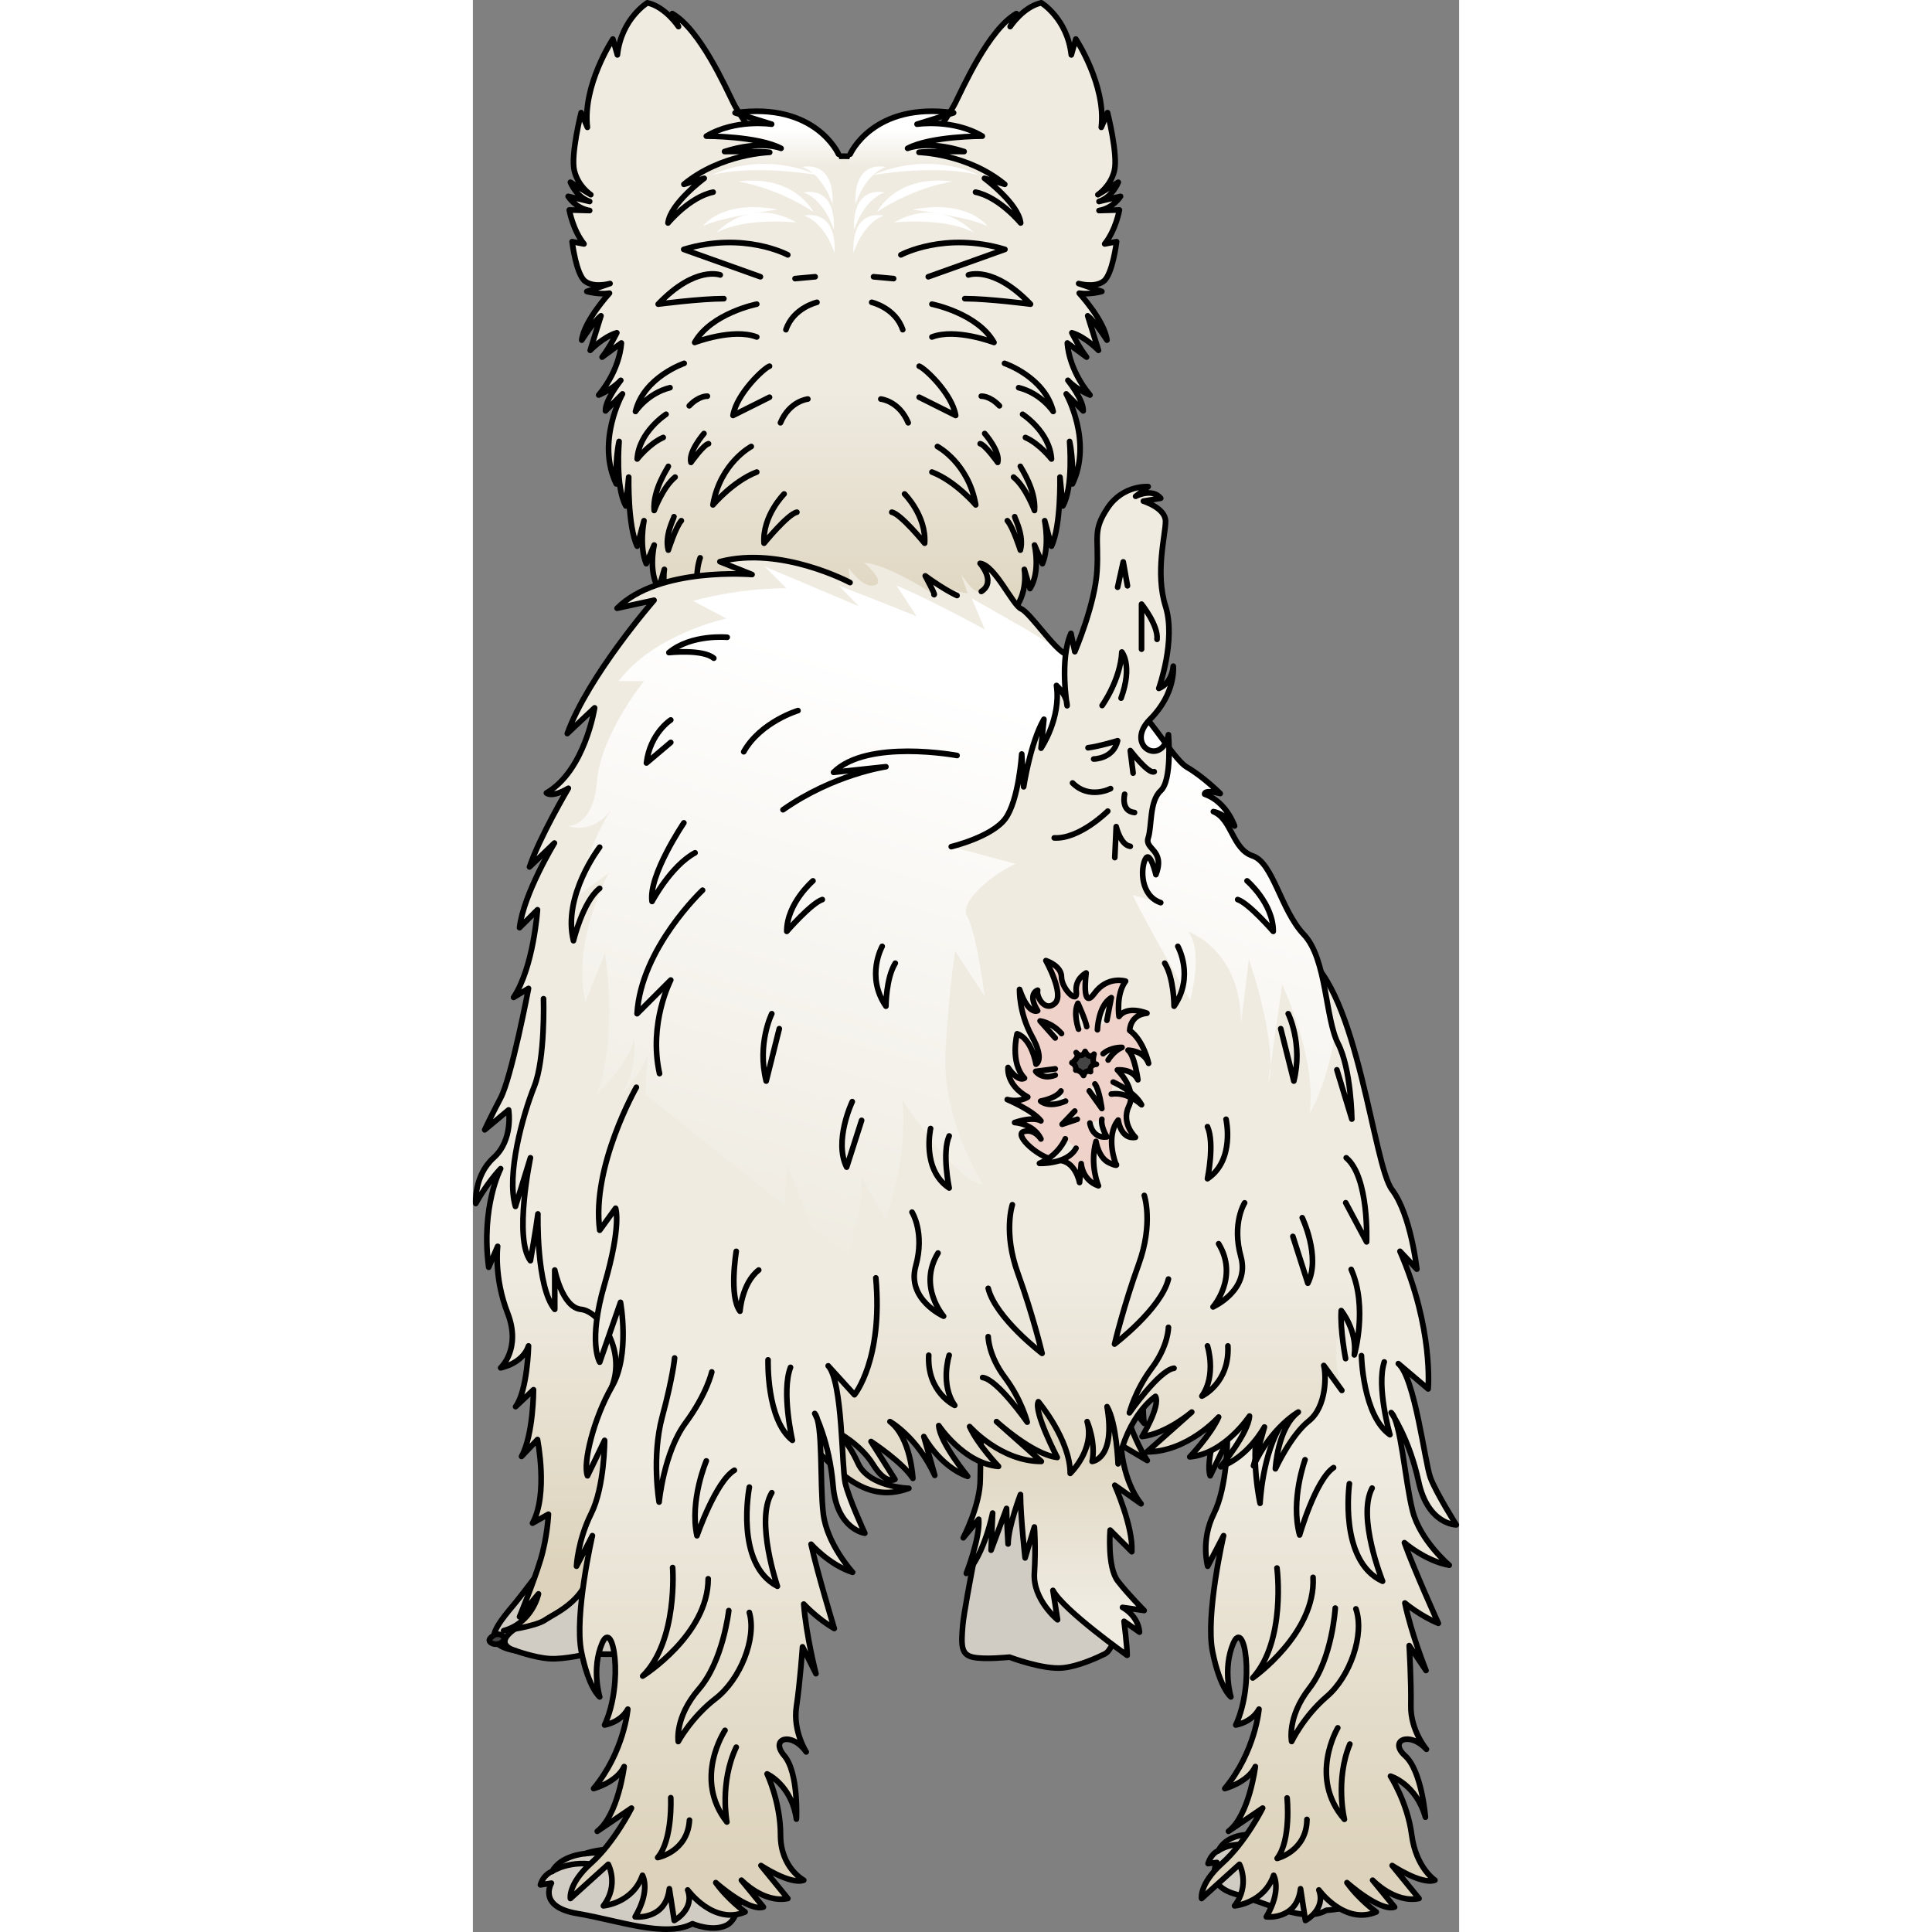 <?xml version="1.0" encoding="utf-8"?>
<!-- Created by: Science Figures, www.sciencefigures.org, Generator: Science Figures Editor -->
<svg version="1.1" id="Camada_1" xmlns="http://www.w3.org/2000/svg" xmlns:xlink="http://www.w3.org/1999/xlink" 
	 width="800px" height="800px" viewBox="0 0 174.891 342.598" enable-background="new 0 0 174.891 342.598"
	 xml:space="preserve">
<rect x="0" y="0" width="174.891" height="342.598" fill="#808080" stroke="none"/>
<g>
	<g>
		<path fill="#D1CCC3" d="M91.334,264.098c0,0-4.138,20.37-4.456,24.03c-0.318,3.66-0.318,5.252,1.751,5.729
			c2.069,0.477,6.525,0,6.525,0s5.888,2.228,9.389,1.91s7.957-2.705,7.957-2.705l1.18-1.787l-2.453-25.904L91.334,264.098z"/>
		<path fill="none" stroke="#000000" stroke-linecap="round" stroke-linejoin="round" stroke-miterlimit="10" d="M91.334,264.098
			c0,0-4.138,20.37-4.456,24.03c-0.318,3.66-0.318,5.252,1.751,5.729c2.069,0.477,6.525,0,6.525,0s5.888,2.228,9.389,1.91
			c2.808-0.255,6.231-1.842,7.475-2.46c0.314-0.156,0.579-0.393,0.772-0.686l0.889-1.347l-2.453-25.904L91.334,264.098z"/>
		<linearGradient id="SVGID_1_" gradientUnits="userSpaceOnUse" x1="104.369" y1="252.393" x2="104.369" y2="284.909">
			<stop  offset="0" style="stop-color:#DDD3BC"/>
			<stop  offset="0.994" style="stop-color:#EFEBE1"/>
		</linearGradient>
		<path fill="url(#SVGID_1_)" d="M121.782,223.614c0,0-3.839,20.292-2.742,28.792l-4.387-5.484c0,0,1.92,7.404,4.936,12.065
			l-4.662-2.742c0,0,0.274,6.307,3.565,10.42l-4.662-3.29c0,0,3.29,7.404,3.016,11.791l-3.839-3.839c0,0-0.548,6.581,1.371,9.049
			c1.92,2.468,4.662,5.21,4.662,5.21l-3.839-0.548c0,0,2.742,1.371,3.016,4.387l-2.742-1.919c0,0,0.548,4.387,0.548,6.033
			c0,0-11.243-7.952-13.162-11.517l0.823,5.21c0,0-4.387-3.565-4.113-8.226c0.274-4.662,0-8.226,0-8.226l-1.645,5.484
			c0,0-0.823-7.404-0.823-11.243c0,0-2.194,5.759-2.194,8.775c0,0-0.274-4.662-0.274-6.307l-2.742,7.404l0.274-6.581
			c0,0-1.371,7.129-4.662,10.694c0,0,2.468-6.307,2.194-9.597l-2.742,3.29c0,0,3.016-5.759,3.016-10.42s1.097-38.664,1.097-38.664
			H121.782z"/>
		<path fill="none" stroke="#000000" stroke-linecap="round" stroke-linejoin="round" stroke-miterlimit="10" d="M121.782,223.614
			c0,0-3.839,20.292-2.742,28.792l-4.387-5.484c0,0,1.92,7.404,4.936,12.065l-4.662-2.742c0,0,0.274,6.307,3.565,10.42l-4.662-3.29
			c0,0,3.29,7.404,3.016,11.791l-3.839-3.839c0,0-0.548,6.581,1.371,9.049c1.92,2.468,4.662,5.21,4.662,5.21l-3.839-0.548
			c0,0,2.742,1.371,3.016,4.387l-2.742-1.919c0,0,0.548,4.387,0.548,6.033c0,0-11.243-7.952-13.162-11.517l0.823,5.21
			c0,0-4.387-3.565-4.113-8.226c0.274-4.662,0-8.226,0-8.226l-1.645,5.484c0,0-0.823-7.404-0.823-11.243
			c0,0-2.194,5.759-2.194,8.775c0,0-0.274-4.662-0.274-6.307l-2.742,7.404l0.274-6.581c0,0-1.371,7.129-4.662,10.694
			c0,0,2.468-6.307,2.194-9.597l-2.742,3.29c0,0,3.016-5.759,3.016-10.42s1.097-38.664,1.097-38.664H121.782z"/>
	</g>
	<g>
		<path fill="#D1CCC3" d="M11.828,278.625l11.961-0.54c0,0,3.068,10.385,3.295,12.249c0.227,1.864,0.22,2.673-1.361,2.905
			c-1.58,0.232-4.978-0.035-4.978-0.035s-4.502,1.101-7.172,0.92c-2.67-0.181-6.059-1.419-6.059-1.419s-3.174-0.436-3.718-2.048
			c-0.545-1.612,2.45-4.835,3.948-6.694C9.242,282.102,11.828,278.625,11.828,278.625z"/>
		<path fill="none" stroke="#000000" stroke-linecap="round" stroke-linejoin="round" stroke-miterlimit="10" d="M11.828,278.625
			l11.961-0.54c0,0,3.068,10.385,3.295,12.249c0.227,1.864,0.22,2.673-1.361,2.905c-1.58,0.232-4.978-0.035-4.978-0.035
			s-4.502,1.101-7.172,0.92c-2.67-0.181-6.059-1.419-6.059-1.419s-3.174-0.436-3.718-2.048c-0.545-1.612,2.45-4.835,3.948-6.694
			C9.242,282.102,11.828,278.625,11.828,278.625z"/>
		<path fill="none" stroke="#000000" stroke-linecap="round" stroke-linejoin="round" stroke-miterlimit="10" d="M7.515,292.704
			c0,0-5.352-1.304,2.136-5.147"/>
		<path fill="#444444" stroke="#000000" stroke-linecap="round" stroke-linejoin="round" stroke-miterlimit="10" d="M5.68,290.449
			c0,0-1.195-1.539-2.63,0.088C2.293,291.394,4.979,292.378,5.68,290.449z"/>
	</g>
	<g>
		<g>
			<path fill="#D1CCC3" d="M144.001,324.766c0,0-4.636-0.306-6.964,0.591c0,0-3.467,0.071-4.843,2.832c0,0-1.218,0.37-1.822,2.281
				l1.565-0.197c0,0-2.297,4.051,3.33,5.623c5.627,1.572,12.076,5.15,16.048,2.86c0,0,4.036-0.264,6.135-1.327
				s1.431-4.778,0.984-7.059C157.989,328.09,144.001,324.766,144.001,324.766z"/>
			<path fill="none" stroke="#000000" stroke-linecap="round" stroke-linejoin="round" stroke-miterlimit="10" d="M144.001,324.766
				c0,0-4.636-0.306-6.964,0.591c0,0-3.467,0.071-4.843,2.832c0,0-1.218,0.37-1.822,2.281l1.565-0.197c0,0-2.297,4.051,3.33,5.623
				c5.627,1.572,12.076,5.15,16.048,2.86c0,0,4.036-0.264,6.135-1.327s1.431-4.778,0.984-7.059
				C157.989,328.09,144.001,324.766,144.001,324.766z"/>
			<path fill="none" stroke="#000000" stroke-linecap="round" stroke-linejoin="round" stroke-miterlimit="10" d="M137.037,325.357
				c0,0,5.553-0.479,8.014,1.025"/>
			<path fill="none" stroke="#000000" stroke-linecap="round" stroke-linejoin="round" stroke-miterlimit="10" d="M132.194,328.189
				c0,0,2.773-2.026,6.662-0.607"/>
		</g>
		<g>
			
				<linearGradient id="SVGID_00000077300010407917655220000001248813032854530731_" gradientUnits="userSpaceOnUse" x1="151.799" y1="331.361" x2="151.799" y2="258.726">
				<stop  offset="0" style="stop-color:#DDD3BC"/>
				<stop  offset="0.994" style="stop-color:#EFEBE1"/>
			</linearGradient>
			<path fill="url(#SVGID_00000077300010407917655220000001248813032854530731_)" d="M140.92,192.807c0,0-8.016,14.082-6.499,25.348
				l2.816-3.9c0,0,1.083,3.033-1.95,13.432c-3.033,10.399-0.867,13.865-0.867,13.865l3.683-10.616c0,0,0.229,9.316-3.021,14.949
				c-3.25,5.633-5.199,13.649-4.333,15.815l3.033-6.283c0,0,0,8.233-2.383,12.999c-2.383,4.766-1.095,9.316-1.095,9.316l2.816-5.416
				c0,0-3.25,14.082-1.95,20.581c1.3,6.499,3.25,8.016,3.25,8.016s-1.517-4.983,0.433-9.532c1.95-4.549,3.9,6.933,0.433,14.515
				c0,0,2.816-0.433,4.116-2.816c0,0-0.65,7.583-6.066,14.082c0,0,4.116-1.083,5.416-3.9c0,0-1.083,8.666-4.766,11.482l6.066-4.116
				c0,0-3.033,6.066-7.149,9.749c-4.116,3.683-3.683,6.283-3.683,6.283l6.716-6.066c0,0,1.95,3.683-0.867,7.366
				c0,0,5.2-0.433,6.933-5.416c0,0,1.516,2.6-1.3,7.366c0,0,5.416,0.65,6.066-4.983l0.867,5.633c0,0,3.683-1.95,2.383-5.416
				c0,0,4.55,6.283,10.182,3.9c0,0-3.033-2.166-5.2-5.199c0,0,5.849,5.199,8.449,4.333l-3.9-4.766c0,0,3.9,4.116,8.233,3.25
				l-4.766-5.849c0,0,5.2,3.466,7.583,2.6c0,0-3.36-2.216-4.116-8.016c-0.756-5.8-3.763-10.433-3.763-10.433
				s4.549,1.373,6.192,7.277c0,0-0.634-8.219-3.604-10.891c-2.97-2.672,0.729-4.465,3.783-1.148c0,0-2.839-3.344-2.755-7.725
				c0.084-4.381-0.298-10.667-0.298-10.667l2.979,4.418c0,0-2.587-6.436-3.744-11.965c0,0,2.699,2.27,5.931,3.596
				c0,0-4.296-9.49-6.014-14.291c0,0,3.699,3.232,7.948,3.989c0,0-5.155-4.353-6.5-9.64c-1.344-5.287-2.072-15.897-3.8-17.42
				c0,0,3.222,4.605,4.875,12.255c1.653,7.65,6.678,7.65,6.678,7.65s-3.577-5.651-4.585-8.36
				c-1.008-2.709-2.754-17.775-5.696-20.231l5.285,4.485c0,0,0.99-10.678-4.993-24.404l2.992,3.167c0,0-1.056-9.678-4.399-14.078
				c-3.343-4.399-5.983-35.194-15.485-41.529L140.92,192.807z"/>
			<path fill="none" stroke="#000000" stroke-linecap="round" stroke-linejoin="round" stroke-miterlimit="10" d="M140.92,192.807
				c0,0-8.016,14.082-6.499,25.348l2.816-3.9c0,0,1.083,3.033-1.95,13.432c-3.033,10.399-0.867,13.865-0.867,13.865l3.683-10.616
				c0,0,0.229,9.316-3.021,14.949c-3.25,5.633-5.199,13.649-4.333,15.815l3.033-6.283c0,0,0,8.233-2.383,12.999
				c-2.383,4.766-1.095,9.316-1.095,9.316l2.816-5.416c0,0-3.25,14.082-1.95,20.581c1.3,6.499,3.25,8.016,3.25,8.016
				s-1.517-4.983,0.433-9.532c1.95-4.549,3.9,6.933,0.433,14.515c0,0,2.816-0.433,4.116-2.816c0,0-0.65,7.583-6.066,14.082
				c0,0,4.116-1.083,5.416-3.9c0,0-1.083,8.666-4.766,11.482l6.066-4.116c0,0-3.033,6.066-7.149,9.749
				c-4.116,3.683-3.683,6.283-3.683,6.283l6.716-6.066c0,0,1.95,3.683-0.867,7.366c0,0,5.2-0.433,6.933-5.416
				c0,0,1.516,2.6-1.3,7.366c0,0,5.416,0.65,6.066-4.983l0.867,5.633c0,0,3.683-1.95,2.383-5.416c0,0,4.55,6.283,10.182,3.9
				c0,0-3.033-2.166-5.2-5.199c0,0,5.849,5.199,8.449,4.333l-3.9-4.766c0,0,3.9,4.116,8.233,3.25l-4.766-5.849
				c0,0,5.2,3.466,7.583,2.6c0,0-3.36-2.216-4.116-8.016c-0.756-5.8-3.763-10.433-3.763-10.433s4.549,1.373,6.192,7.277
				c0,0-0.634-8.219-3.604-10.891c-2.97-2.672,0.729-4.465,3.783-1.148c0,0-2.839-3.344-2.755-7.725
				c0.084-4.381-0.298-10.667-0.298-10.667l2.979,4.418c0,0-2.587-6.436-3.744-11.965c0,0,2.699,2.27,5.931,3.596
				c0,0-4.296-9.49-6.014-14.291c0,0,3.699,3.232,7.948,3.989c0,0-5.155-4.353-6.5-9.64c-1.344-5.287-2.072-15.897-3.8-17.42
				c0,0,3.222,4.605,4.875,12.255c1.653,7.65,6.678,7.65,6.678,7.65s-3.577-5.651-4.585-8.36
				c-1.008-2.709-2.754-17.775-5.696-20.231l5.285,4.485c0,0,0.99-10.678-4.993-24.404l2.992,3.167c0,0-1.056-9.678-4.399-14.078
				c-3.343-4.399-5.983-35.194-15.485-41.529L140.92,192.807z"/>
			<g>
				<path fill="none" stroke="#000000" stroke-linecap="round" stroke-linejoin="round" stroke-miterlimit="10" d="M141.004,240.924
					c0,0-0.103,3.306-1.651,10.539c-1.548,7.233,0.238,15.117,0.238,15.117s0.365-8.822,3.934-14.235
					c3.569-5.413,4.191-9.297,4.191-9.297"/>
				<path fill="none" stroke="#000000" stroke-linecap="round" stroke-linejoin="round" stroke-miterlimit="10" d="M147.569,258.855
					c0,0-2.619,7.114-0.965,13.34c0,0,2.812-9.782,6.022-11.943"/>
				<path fill="none" stroke="#000000" stroke-linecap="round" stroke-linejoin="round" stroke-miterlimit="10" d="M142.59,278.053
					c0,0,1.668,12.871-4.299,19.495c0,0,11.217-7.895,10.698-17.835"/>
				<path fill="none" stroke="#000000" stroke-linecap="round" stroke-linejoin="round" stroke-miterlimit="10" d="M152.928,285.155
					c0,0-0.527,8.998-4.576,14.193c-4.048,5.195-3.161,9.468-3.161,9.468s2.095-4.428,6.229-7.967
					c4.135-3.538,6.737-10.983,5.169-15.553"/>
				<path fill="none" stroke="#000000" stroke-linecap="round" stroke-linejoin="round" stroke-miterlimit="10" d="M155.432,263.096
					c0,0-1.942,13.724,5.886,17.302c0,0-4.581-11.39-1.858-16.516"/>
				<path fill="none" stroke="#000000" stroke-linecap="round" stroke-linejoin="round" stroke-miterlimit="10" d="M157.57,240.392
					c0,0,0.222,10.62,5.051,14.023c0,0-2.438-8.511-1.005-12.905"/>
				<path fill="none" stroke="#000000" stroke-linecap="round" stroke-linejoin="round" stroke-miterlimit="10" d="M150.935,221.467
					c0,0-0.911,8.021,1.216,10.568c0,0,0.072-4.988,2.933-7.462"/>
				<path fill="none" stroke="#000000" stroke-linecap="round" stroke-linejoin="round" stroke-miterlimit="10" d="M153.372,306.396
					c0,0-5.262,8.829,1.178,16.219c0,0-1.688-6.889,0.965-13.34"/>
				<path fill="none" stroke="#000000" stroke-linecap="round" stroke-linejoin="round" stroke-miterlimit="10" d="M144.385,318.826
					c0,0,0.758,7.444-1.766,10.724c0,0,5.25-1.271,5.287-6.921"/>
			</g>
		</g>
	</g>
	<g>
		<g>
			
				<linearGradient id="SVGID_00000133531285085767095400000016332201906766760124_" gradientUnits="userSpaceOnUse" x1="65.872" y1="113.406" x2="65.872" y2="68.887">
				<stop  offset="0" style="stop-color:#DDD3BC"/>
				<stop  offset="0.994" style="stop-color:#EFEBE1"/>
			</linearGradient>
			<path fill="url(#SVGID_00000133531285085767095400000016332201906766760124_)" d="M65.771,123.044
				c2.81-1.907,4.115-5.018,4.115-5.018l-0.301,4.115c3.713-1.104,4.918-4.617,4.918-4.617l-1.405,3.914
				c5.922-2.007,8.33-5.319,8.33-5.319l-0.903,3.011c4.817-2.509,6.122-6.122,6.122-6.122l-1.204,4.115
				c4.416-2.81,7.026-7.929,7.026-7.929l-0.402,2.609c2.208-2.108,2.946-5.996,2.946-5.996l0.667,2.684
				c2.91-3.212,2.108-7.527,2.108-7.527l1.004,3.412c1.907-3.011,0.803-7.728,0.803-7.728l1.405,3.312
				c1.305-3.111,0.402-7.627,0.402-7.627l1.204,4.516c1.706-3.613,1.506-12.244,1.506-12.244l0.502,5.118
				c1.907-3.312,1.204-11.441,1.204-11.441c0.703,3.212,0.502,7.527,0.502,7.527c3.613-7.527-1.104-15.958-1.104-15.958l3.011,3.011
				c0.1-1.907-2.71-5.42-2.71-5.42c1.606,1.706,3.914,2.609,3.914,2.609c-3.914-4.717-4.015-9.233-4.015-9.233l3.412,2.509
				c-1.405-1.806-2.609-4.316-2.609-4.316c2.409,0.703,4.717,3.111,4.717,3.111l-1.907-6.122c1.305,1.004,3.412,4.316,3.412,4.316
				c-0.401-3.412-4.918-8.33-4.918-8.33c1.907,0.301,4.014-0.301,4.014-0.301l-4.115-1.405c0,0,2.81,0.803,4.416-0.401
				c1.606-1.204,2.308-7.025,2.308-7.025l-2.108,0.401c2.007-2.509,2.609-6.022,2.609-6.022l-3.613,0.1
				c2.509-0.401,3.814-2.509,3.814-2.509l-3.814,0.903c2.409-0.803,3.412-3.412,3.412-3.412l-3.613,2.208
				c0,0,2.208-1.405,2.911-4.215s-1.204-10.337-1.204-10.337l-1.104,2.609c0.903-7.427-4.516-15.657-4.516-15.657l-0.803,2.81
				c-0.703-6.423-5.319-9.233-5.319-9.233c-3.212,0.702-5.52,4.215-5.52,4.215l1.104-2.308c-4.918,2.81-9.535,13.248-10.839,15.858
				c-1.305,2.609-6.825,10.237-6.825,10.237s-9.252-0.803-12.965-0.803c-3.714,0-12.728,0.803-12.728,0.803
				s-5.52-7.628-6.825-10.237c-1.305-2.61-5.921-13.047-10.839-15.858l1.104,2.308c0,0-2.308-3.513-5.52-4.215
				c0,0-4.617,2.81-5.319,9.233l-0.803-2.81c0,0-5.42,8.23-4.516,15.657l-1.104-2.609c0,0-1.907,7.527-1.205,10.337
				c0.703,2.81,2.911,4.215,2.911,4.215l-3.613-2.208c0,0,1.004,2.609,3.412,3.412l-3.814-0.903c0,0,1.305,2.108,3.814,2.509
				l-3.613-0.1c0,0,0.602,3.513,2.609,6.022l-2.108-0.401c0,0,0.703,5.821,2.308,7.025c1.606,1.204,4.416,0.401,4.416,0.401
				l-4.115,1.405c0,0,2.108,0.602,4.015,0.301c0,0-4.516,4.918-4.918,8.33c0,0,2.108-3.312,3.412-4.316l-1.907,6.122
				c0,0,2.308-2.409,4.717-3.111c0,0-1.204,2.509-2.609,4.316l3.412-2.509c0,0-0.1,4.516-4.015,9.233c0,0,2.308-0.903,3.914-2.609
				c0,0-2.81,3.513-2.71,5.42l3.011-3.011c0,0-4.717,8.43-1.104,15.958c0,0-0.201-4.316,0.502-7.527c0,0-0.702,8.13,1.204,11.441
				l0.502-5.118c0,0-0.201,8.631,1.505,12.244l1.204-4.516c0,0-0.903,4.516,0.402,7.627l1.405-3.312c0,0-1.104,4.717,0.803,7.728
				l1.004-3.412c0,0-0.803,4.316,2.108,7.527l0.301-2.91c0,0,1.104,4.115,3.312,6.223l-0.402-2.609c0,0,2.61,5.118,7.026,7.929
				l-1.204-4.115c0,0,1.305,3.613,6.122,6.122l-0.903-3.011c0,0,2.409,3.312,8.33,5.319l-1.405-3.914c0,0,1.204,3.513,4.918,4.617
				l-0.301-4.115C61.857,118.026,62.961,121.137,65.771,123.044z"/>
			<g>
				<path fill="none" stroke="#000000" stroke-linecap="round" stroke-linejoin="round" stroke-miterlimit="10" d="M37.469,64.432
					c0,0-7.126,2.409-8.631,8.531c0,0,2.108-3.212,6.122-4.215"/>
				<path fill="none" stroke="#000000" stroke-linecap="round" stroke-linejoin="round" stroke-miterlimit="10" d="M34.257,73.464
					c0,0-4.817,3.111-5.118,7.929c0,0,2.108-2.71,4.617-3.814"/>
				<path fill="none" stroke="#000000" stroke-linecap="round" stroke-linejoin="round" stroke-miterlimit="10" d="M34.659,82.698
					c-0.1,0.301-2.81,4.215-2.509,7.828c0,0,1.505-4.115,3.713-5.921"/>
				<path fill="none" stroke="#000000" stroke-linecap="round" stroke-linejoin="round" stroke-miterlimit="10" d="M35.662,91.63
					c0,0.301-1.706,3.312-1.004,5.922c0,0,1.305-4.115,2.308-5.219"/>
				<path fill="none" stroke="#000000" stroke-linecap="round" stroke-linejoin="round" stroke-miterlimit="10" d="M40.981,76.877
					c0,0-2.81,3.212-2.308,5.119c0,0,2.208-3.111,3.111-3.312"/>
				<path fill="none" stroke="#000000" stroke-linecap="round" stroke-linejoin="round" stroke-miterlimit="10" d="M41.584,70.253
					c0,0-1.506-0.101-3.212,1.706"/>
				<path fill="none" stroke="#000000" stroke-linecap="round" stroke-linejoin="round" stroke-miterlimit="10" d="M54.731,111.101
					c0,0,0.201,3.212,2.71,4.817l-1.104-3.613"/>
				<path fill="none" stroke="#000000" stroke-linecap="round" stroke-linejoin="round" stroke-miterlimit="10" d="M61.054,111.402
					c0,0,0,3.212,1.004,4.316l0.201-3.713"/>
				<path fill="none" stroke="#000000" stroke-linecap="round" stroke-linejoin="round" stroke-miterlimit="10" d="M44.494,107.186
					c0,0,0.201,3.111,2.308,4.817"/>
				<path fill="none" stroke="#000000" stroke-linecap="round" stroke-linejoin="round" stroke-miterlimit="10" d="M65.771,123.044
					c2.81-1.907,4.115-5.018,4.115-5.018l-0.301,4.115c3.713-1.104,4.918-4.617,4.918-4.617l-1.405,3.914
					c5.922-2.007,8.33-5.319,8.33-5.319l-0.903,3.011c4.817-2.509,6.122-6.122,6.122-6.122l-1.204,4.115
					c4.416-2.81,7.026-7.929,7.026-7.929l-0.402,2.609c2.208-2.108,2.946-5.996,2.946-5.996l0.667,2.684
					c2.91-3.212,2.108-7.527,2.108-7.527l1.004,3.412c1.907-3.011,0.803-7.728,0.803-7.728l1.405,3.312
					c1.305-3.111,0.402-7.627,0.402-7.627l1.204,4.516c1.706-3.613,1.506-12.244,1.506-12.244l0.502,5.118
					c1.907-3.312,1.204-11.441,1.204-11.441c0.703,3.212,0.502,7.527,0.502,7.527c3.613-7.527-1.104-15.958-1.104-15.958
					l3.011,3.011c0.1-1.907-2.71-5.42-2.71-5.42c1.606,1.706,3.914,2.609,3.914,2.609c-3.914-4.717-4.015-9.233-4.015-9.233
					l3.412,2.509c-1.405-1.806-2.609-4.316-2.609-4.316c2.409,0.703,4.717,3.111,4.717,3.111l-1.907-6.122
					c1.305,1.004,3.412,4.316,3.412,4.316c-0.401-3.412-4.918-8.33-4.918-8.33c1.907,0.301,4.014-0.301,4.014-0.301l-4.115-1.405
					c0,0,2.81,0.803,4.416-0.401c1.606-1.204,2.308-7.025,2.308-7.025l-2.108,0.401c2.007-2.509,2.609-6.022,2.609-6.022l-3.613,0.1
					c2.509-0.401,3.814-2.509,3.814-2.509l-3.814,0.903c2.409-0.803,3.412-3.412,3.412-3.412l-3.613,2.208
					c0,0,2.208-1.405,2.911-4.215s-1.204-10.337-1.204-10.337l-1.104,2.609c0.903-7.427-4.516-15.657-4.516-15.657l-0.803,2.81
					c-0.703-6.423-5.319-9.233-5.319-9.233c-3.212,0.702-5.52,4.215-5.52,4.215l1.104-2.308c-4.918,2.81-9.535,13.248-10.839,15.858
					c-1.305,2.609-6.825,10.237-6.825,10.237s-9.252-0.803-12.965-0.803c-3.714,0-12.728,0.803-12.728,0.803
					s-5.52-7.628-6.825-10.237c-1.305-2.61-5.921-13.047-10.839-15.858l1.104,2.308c0,0-2.308-3.513-5.52-4.215
					c0,0-4.617,2.81-5.319,9.233l-0.803-2.81c0,0-5.42,8.23-4.516,15.657l-1.104-2.609c0,0-1.907,7.527-1.205,10.337
					c0.703,2.81,2.911,4.215,2.911,4.215l-3.613-2.208c0,0,1.004,2.609,3.412,3.412l-3.814-0.903c0,0,1.305,2.108,3.814,2.509
					l-3.613-0.1c0,0,0.602,3.513,2.609,6.022l-2.108-0.401c0,0,0.703,5.821,2.308,7.025c1.606,1.204,4.416,0.401,4.416,0.401
					l-4.115,1.405c0,0,2.108,0.602,4.015,0.301c0,0-4.516,4.918-4.918,8.33c0,0,2.108-3.312,3.412-4.316l-1.907,6.122
					c0,0,2.308-2.409,4.717-3.111c0,0-1.204,2.509-2.609,4.316l3.412-2.509c0,0-0.1,4.516-4.015,9.233c0,0,2.308-0.903,3.914-2.609
					c0,0-2.81,3.513-2.71,5.42l3.011-3.011c0,0-4.717,8.43-1.104,15.958c0,0-0.201-4.316,0.502-7.527c0,0-0.702,8.13,1.204,11.441
					l0.502-5.118c0,0-0.201,8.631,1.505,12.244l1.204-4.516c0,0-0.903,4.516,0.402,7.627l1.405-3.312c0,0-1.104,4.717,0.803,7.728
					l1.004-3.412c0,0-0.803,4.316,2.108,7.527l0.301-2.91c0,0,1.104,4.115,3.312,6.223l-0.402-2.609c0,0,2.61,5.118,7.026,7.929
					l-1.204-4.115c0,0,1.305,3.613,6.122,6.122l-0.903-3.011c0,0,2.409,3.312,8.33,5.319l-1.405-3.914c0,0,1.204,3.513,4.918,4.617
					l-0.301-4.115C61.857,118.026,62.961,121.137,65.771,123.044z"/>
				<path fill="none" stroke="#000000" stroke-linecap="round" stroke-linejoin="round" stroke-miterlimit="10" d="M94.275,64.432
					c0,0,7.126,2.409,8.631,8.531c0,0-2.108-3.212-6.122-4.215"/>
				<path fill="none" stroke="#000000" stroke-linecap="round" stroke-linejoin="round" stroke-miterlimit="10" d="M97.486,73.464
					c0,0,4.817,3.111,5.118,7.929c0,0-2.108-2.71-4.617-3.814"/>
				<path fill="none" stroke="#000000" stroke-linecap="round" stroke-linejoin="round" stroke-miterlimit="10" d="M97.085,82.698
					c0.1,0.301,2.81,4.215,2.509,7.828c0,0-1.505-4.115-3.713-5.921"/>
				<path fill="none" stroke="#000000" stroke-linecap="round" stroke-linejoin="round" stroke-miterlimit="10" d="M96.081,91.63
					c0,0.301,1.706,3.312,1.003,5.922c0,0-1.305-4.115-2.308-5.219"/>
				<path fill="none" stroke="#000000" stroke-linecap="round" stroke-linejoin="round" stroke-miterlimit="10" d="M90.762,76.877
					c0,0,2.81,3.212,2.308,5.119c0,0-2.208-3.111-3.111-3.312"/>
				<path fill="none" stroke="#000000" stroke-linecap="round" stroke-linejoin="round" stroke-miterlimit="10" d="M90.16,70.253
					c0,0,1.505-0.101,3.212,1.706"/>
				<path fill="none" stroke="#000000" stroke-linecap="round" stroke-linejoin="round" stroke-miterlimit="10" d="M77.012,111.101
					c0,0-0.201,3.212-2.71,4.817l1.104-3.613"/>
				<path fill="none" stroke="#000000" stroke-linecap="round" stroke-linejoin="round" stroke-miterlimit="10" d="M70.689,111.402
					c0,0,0,3.212-1.004,4.316l-0.201-3.713"/>
				<path fill="none" stroke="#000000" stroke-linecap="round" stroke-linejoin="round" stroke-miterlimit="10" d="M87.249,107.186
					c0,0-0.201,3.111-2.308,4.817"/>
			</g>
		</g>
		<g>
			
				<linearGradient id="SVGID_00000160159650255810154610000015788980492479137698_" gradientUnits="userSpaceOnUse" x1="65.872" y1="22.979" x2="65.872" y2="29.455">
				<stop  offset="0" style="stop-color:#FFFFFF"/>
				<stop  offset="0.994" style="stop-color:#EFEBE1"/>
			</linearGradient>
			<path fill="url(#SVGID_00000160159650255810154610000015788980492479137698_)" d="M42.604,34.071
				c-4.191,0.864-8.002,5.468-8.002,5.468c0.407-3.476,6.421-7.918,6.421-7.918l-3.601,1.062c6.578-5.445,15.208-5.669,15.208-5.669
				c-1.26-0.229-8.002-0.142-8.002-0.142c6.446-2.069,10.022-0.565,10.022-0.565c-4.121-2.186-13.249-2.167-13.249-2.167
				c5.2-3.101,11.576-2.12,11.576-2.12l-6.482-2.016c14.251-1.993,18.339,7.821,18.339,7.821c0.9,2.361,0.98,2.831,0.98,2.831
				l1.091-2.831c0,0,4.087-9.813,18.339-7.821l-6.482,2.016c0,0,6.376-0.981,11.576,2.12c0,0-9.127-0.019-13.249,2.167
				c0,0,3.577-1.504,10.022,0.565c0,0-6.743-0.087-8.002,0.142c0,0,8.631,0.224,15.208,5.669l-3.601-1.062
				c0,0,6.014,4.442,6.421,7.918c0,0-3.81-4.604-8.002-5.468"/>
			
				<linearGradient id="SVGID_00000035500419022982684110000014972937520174021767_" gradientUnits="userSpaceOnUse" x1="51.754" y1="29.382" x2="51.754" y2="30.035">
				<stop  offset="0" style="stop-color:#FFFFFF"/>
				<stop  offset="0.994" style="stop-color:#FFFFFF"/>
			</linearGradient>
			<path fill="url(#SVGID_00000035500419022982684110000014972937520174021767_)" d="M42.367,31.042c0,0,8.325-4.475,18.773,0.009
				C61.14,31.051,50.004,29.076,42.367,31.042z"/>
			
				<linearGradient id="SVGID_00000178919754114046325370000011173918685596387995_" gradientUnits="userSpaceOnUse" x1="53.691" y1="32.932" x2="53.691" y2="34.747">
				<stop  offset="0" style="stop-color:#FFFFFF"/>
				<stop  offset="0.994" style="stop-color:#FFFFFF"/>
			</linearGradient>
			<path fill="url(#SVGID_00000178919754114046325370000011173918685596387995_)" d="M60.366,37.573c0,0-3.289-6.686-13.35-5.381
				C47.016,32.192,53.594,33.089,60.366,37.573z"/>
			
				<linearGradient id="SVGID_00000016756996280092602710000010148618758738579850_" gradientUnits="userSpaceOnUse" x1="61.465" y1="39.239" x2="61.465" y2="41.441">
				<stop  offset="0" style="stop-color:#FFFFFF"/>
				<stop  offset="0.994" style="stop-color:#FFFFFF"/>
			</linearGradient>
			<path fill="url(#SVGID_00000016756996280092602710000010148618758738579850_)" d="M64.136,44.871c0,0-1.548-5.22-5.36-6.625
				C58.777,38.246,64.494,36.741,64.136,44.871z"/>
			
				<linearGradient id="SVGID_00000155830455907429630890000002874592486579458239_" gradientUnits="userSpaceOnUse" x1="61.346" y1="35.123" x2="61.346" y2="37.326">
				<stop  offset="0" style="stop-color:#FFFFFF"/>
				<stop  offset="0.994" style="stop-color:#FFFFFF"/>
			</linearGradient>
			<path fill="url(#SVGID_00000155830455907429630890000002874592486579458239_)" d="M64.017,40.756c0,0-1.548-5.22-5.359-6.625
				C58.658,34.131,64.375,32.625,64.017,40.756z"/>
			
				<linearGradient id="SVGID_00000051351231577048221230000002227193024828064396_" gradientUnits="userSpaceOnUse" x1="61.107" y1="30.606" x2="61.107" y2="32.809">
				<stop  offset="0" style="stop-color:#FFFFFF"/>
				<stop  offset="0.994" style="stop-color:#FFFFFF"/>
			</linearGradient>
			<path fill="url(#SVGID_00000051351231577048221230000002227193024828064396_)" d="M63.779,36.239c0,0-1.548-5.22-5.36-6.625
				C58.419,29.614,64.136,28.108,63.779,36.239z"/>
			
				<linearGradient id="SVGID_00000096033393605234972120000011048974307156061096_" gradientUnits="userSpaceOnUse" x1="-3703.394" y1="39.239" x2="-3703.394" y2="41.441" gradientTransform="matrix(-1 0 0 1 -3633.235 0)">
				<stop  offset="0" style="stop-color:#FFFFFF"/>
				<stop  offset="0.994" style="stop-color:#FFFFFF"/>
			</linearGradient>
			<path fill="url(#SVGID_00000096033393605234972120000011048974307156061096_)" d="M67.487,44.871c0,0,1.548-5.22,5.359-6.625
				C72.847,38.246,67.13,36.741,67.487,44.871z"/>
			
				<linearGradient id="SVGID_00000106830880219727518590000008806854594989745333_" gradientUnits="userSpaceOnUse" x1="-3703.513" y1="35.123" x2="-3703.513" y2="37.326" gradientTransform="matrix(-1 0 0 1 -3633.235 0)">
				<stop  offset="0" style="stop-color:#FFFFFF"/>
				<stop  offset="0.994" style="stop-color:#FFFFFF"/>
			</linearGradient>
			<path fill="url(#SVGID_00000106830880219727518590000008806854594989745333_)" d="M67.606,40.756c0,0,1.548-5.22,5.36-6.625
				C72.966,34.131,67.249,32.625,67.606,40.756z"/>
			
				<linearGradient id="SVGID_00000021093510210015310840000002675709797823567515_" gradientUnits="userSpaceOnUse" x1="-3703.751" y1="30.606" x2="-3703.751" y2="32.809" gradientTransform="matrix(-1 0 0 1 -3633.235 0)">
				<stop  offset="0" style="stop-color:#FFFFFF"/>
				<stop  offset="0.994" style="stop-color:#FFFFFF"/>
			</linearGradient>
			<path fill="url(#SVGID_00000021093510210015310840000002675709797823567515_)" d="M67.845,36.239c0,0,1.548-5.22,5.359-6.625
				C73.204,29.614,67.487,28.108,67.845,36.239z"/>
			
				<linearGradient id="SVGID_00000161613519439364155910000015020005528303740033_" gradientUnits="userSpaceOnUse" x1="47.451" y1="37.283" x2="47.451" y2="38.385">
				<stop  offset="0" style="stop-color:#FFFFFF"/>
				<stop  offset="0.994" style="stop-color:#FFFFFF"/>
			</linearGradient>
			<path fill="url(#SVGID_00000161613519439364155910000015020005528303740033_)" d="M40.825,40.101c0,0,3.289-4.81,13.253-2.935
				C54.078,37.166,43.92,38.47,40.825,40.101z"/>
			
				<linearGradient id="SVGID_00000040571201127441826110000006841650830903241346_" gradientUnits="userSpaceOnUse" x1="50.305" y1="38.275" x2="50.305" y2="39.435">
				<stop  offset="0" style="stop-color:#FFFFFF"/>
				<stop  offset="0.994" style="stop-color:#FFFFFF"/>
			</linearGradient>
			<path fill="url(#SVGID_00000040571201127441826110000006841650830903241346_)" d="M43.243,41.242c0,0,5.611-6.604,14.124-1.794
				C57.367,39.449,48.37,38.47,43.243,41.242z"/>
			
				<linearGradient id="SVGID_00000172401207682540567940000000270112331301900978_" gradientUnits="userSpaceOnUse" x1="-3714.856" y1="29.382" x2="-3714.856" y2="30.035" gradientTransform="matrix(-1 0 0 1 -3634.559 0)">
				<stop  offset="0" style="stop-color:#FFFFFF"/>
				<stop  offset="0.994" style="stop-color:#FFFFFF"/>
			</linearGradient>
			<path fill="url(#SVGID_00000172401207682540567940000000270112331301900978_)" d="M89.684,31.042c0,0-8.325-4.475-18.773,0.009
				C70.911,31.051,82.046,29.076,89.684,31.042z"/>
			
				<linearGradient id="SVGID_00000174587738343312124700000007743430691312624312_" gradientUnits="userSpaceOnUse" x1="-3712.919" y1="32.932" x2="-3712.919" y2="34.747" gradientTransform="matrix(-1 0 0 1 -3634.559 0)">
				<stop  offset="0" style="stop-color:#FFFFFF"/>
				<stop  offset="0.994" style="stop-color:#FFFFFF"/>
			</linearGradient>
			<path fill="url(#SVGID_00000174587738343312124700000007743430691312624312_)" d="M71.685,37.573c0,0,3.289-6.686,13.35-5.381
				C85.035,32.192,78.456,33.089,71.685,37.573z"/>
			
				<linearGradient id="SVGID_00000094601678852582864260000000462701609363631504_" gradientUnits="userSpaceOnUse" x1="-3719.158" y1="37.283" x2="-3719.158" y2="38.385" gradientTransform="matrix(-1 0 0 1 -3634.559 0)">
				<stop  offset="0" style="stop-color:#FFFFFF"/>
				<stop  offset="0.994" style="stop-color:#FFFFFF"/>
			</linearGradient>
			<path fill="url(#SVGID_00000094601678852582864260000000462701609363631504_)" d="M91.226,40.101c0,0-3.289-4.81-13.253-2.935
				C77.973,37.166,88.13,38.47,91.226,40.101z"/>
			
				<linearGradient id="SVGID_00000017479646903516161330000011534143752475034000_" gradientUnits="userSpaceOnUse" x1="-3716.305" y1="38.275" x2="-3716.305" y2="39.435" gradientTransform="matrix(-1 0 0 1 -3634.559 0)">
				<stop  offset="0" style="stop-color:#FFFFFF"/>
				<stop  offset="0.994" style="stop-color:#FFFFFF"/>
			</linearGradient>
			<path fill="url(#SVGID_00000017479646903516161330000011534143752475034000_)" d="M88.808,41.242c0,0-5.611-6.604-14.124-1.794
				C74.684,39.449,83.68,38.47,88.808,41.242z"/>
			<path fill="none" stroke="#000000" stroke-linecap="round" stroke-linejoin="round" stroke-miterlimit="10" d="M64.836,27.334
				c0,0-4.088-9.322-18.339-7.329l6.482,2.016c0,0-6.376-0.981-11.576,2.12c0,0,9.127-0.019,13.249,2.167
				c0,0-3.577-1.504-10.022,0.565c0,0,6.743-0.087,8.002,0.142c0,0-8.631,0.224-15.208,5.669l3.601-1.062
				c0,0-6.014,4.442-6.421,7.918c0,0,3.81-4.604,8.002-5.468"/>
			<path fill="none" stroke="#000000" stroke-linecap="round" stroke-linejoin="round" stroke-miterlimit="10" d="M66.907,27.334
				c0,0,4.087-9.322,18.339-7.329l-6.482,2.016c0,0,6.376-0.981,11.576,2.12c0,0-9.127-0.019-13.249,2.167
				c0,0,3.577-1.504,10.022,0.565c0,0-6.743-0.087-8.002,0.142c0,0,8.631,0.224,15.208,5.669l-3.601-1.062
				c0,0,6.014,4.442,6.421,7.918c0,0-3.81-4.604-8.002-5.468"/>
		</g>
		<g>
			<path fill="none" stroke="#000000" stroke-linecap="round" stroke-linejoin="round" stroke-miterlimit="10" d="M55.839,45.195
				c0,0-7.767-4.207-18.447-0.971l13.593,4.854"/>
			<path fill="none" stroke="#000000" stroke-linecap="round" stroke-linejoin="round" stroke-miterlimit="10" d="M43.865,48.755
				c0,0-4.405-1.707-11.004,5.178c0,0,7.444-0.971,11.651-0.971"/>
			<path fill="none" stroke="#000000" stroke-linecap="round" stroke-linejoin="round" stroke-miterlimit="10" d="M50.337,53.933
				c0,0-8.091,1.618-11.004,6.796c0,0,6.796-2.589,11.004-0.971"/>
			<path fill="none" stroke="#000000" stroke-linecap="round" stroke-linejoin="round" stroke-miterlimit="10" d="M52.603,64.937
				c-0.971,0.324-5.825,4.854-6.473,8.738l6.473-3.236"/>
			<path fill="none" stroke="#000000" stroke-linecap="round" stroke-linejoin="round" stroke-miterlimit="10" d="M49.366,79.176
				c0,0-5.502,2.913-6.796,10.356c0,0,3.56-4.207,7.767-5.825"/>
			<path fill="none" stroke="#000000" stroke-linecap="round" stroke-linejoin="round" stroke-miterlimit="10" d="M61.017,53.609
				c0,0-4.207,0.971-5.502,4.854"/>
			
				<line fill="none" stroke="#000000" stroke-linecap="round" stroke-linejoin="round" stroke-miterlimit="10" x1="60.694" y1="49.078" x2="57.134" y2="49.402"/>
			<path fill="none" stroke="#000000" stroke-linecap="round" stroke-linejoin="round" stroke-miterlimit="10" d="M59.399,70.762
				c0,0-3.236,0.324-4.854,4.207"/>
			<path fill="none" stroke="#000000" stroke-linecap="round" stroke-linejoin="round" stroke-miterlimit="10" d="M55.192,87.591
				c0,0-3.884,3.884-3.56,8.738c0,0,4.207-5.178,5.825-5.502"/>
			<path fill="none" stroke="#000000" stroke-linecap="round" stroke-linejoin="round" stroke-miterlimit="10" d="M40.305,98.918
				c0,0-0.971,2.589-0.324,5.178"/>
			<polyline fill="none" stroke="#000000" stroke-linecap="round" stroke-linejoin="round" stroke-miterlimit="10" points="
				54.544,99.889 52.926,104.743 57.134,100.86 			"/>
			<path fill="none" stroke="#000000" stroke-linecap="round" stroke-linejoin="round" stroke-miterlimit="10" d="M75.904,45.195
				c0,0,7.767-4.207,18.447-0.971l-13.593,4.854"/>
			<path fill="none" stroke="#000000" stroke-linecap="round" stroke-linejoin="round" stroke-miterlimit="10" d="M87.879,48.755
				c0,0,4.405-1.707,11.004,5.178c0,0-7.444-0.971-11.651-0.971"/>
			<path fill="none" stroke="#000000" stroke-linecap="round" stroke-linejoin="round" stroke-miterlimit="10" d="M81.406,53.933
				c0,0,8.091,1.618,11.004,6.796c0,0-6.796-2.589-11.004-0.971"/>
			<path fill="none" stroke="#000000" stroke-linecap="round" stroke-linejoin="round" stroke-miterlimit="10" d="M79.141,64.937
				c0.971,0.324,5.825,4.854,6.473,8.738l-6.473-3.236"/>
			<path fill="none" stroke="#000000" stroke-linecap="round" stroke-linejoin="round" stroke-miterlimit="10" d="M82.377,79.176
				c0,0,5.502,2.913,6.796,10.356c0,0-3.56-4.207-7.767-5.825"/>
			<path fill="none" stroke="#000000" stroke-linecap="round" stroke-linejoin="round" stroke-miterlimit="10" d="M70.726,53.609
				c0,0,4.207,0.971,5.502,4.854"/>
			
				<line fill="none" stroke="#000000" stroke-linecap="round" stroke-linejoin="round" stroke-miterlimit="10" x1="71.05" y1="49.078" x2="74.61" y2="49.402"/>
			<path fill="none" stroke="#000000" stroke-linecap="round" stroke-linejoin="round" stroke-miterlimit="10" d="M72.344,70.762
				c0,0,3.236,0.324,4.854,4.207"/>
			<path fill="none" stroke="#000000" stroke-linecap="round" stroke-linejoin="round" stroke-miterlimit="10" d="M76.552,87.591
				c0,0,3.884,3.884,3.56,8.738c0,0-4.207-5.178-5.825-5.502"/>
		</g>
	</g>
	<g>
		
			<linearGradient id="SVGID_00000143596579293514279130000005689343724668474524_" gradientUnits="userSpaceOnUse" x1="79.344" y1="279.601" x2="79.344" y2="226.178">
			<stop  offset="0" style="stop-color:#DDD3BC"/>
			<stop  offset="0.994" style="stop-color:#EFEBE1"/>
		</linearGradient>
		<path fill="url(#SVGID_00000143596579293514279130000005689343724668474524_)" d="M66.882,103.302c0,0-12.249-6.552-23.074-3.703
			l5.697,2.279c0,0-16.522-1.424-23.929,5.982l6.552-1.424c0,0-11.68,13.389-15.383,23.644l4.843-4.558
			c0,0-1.709,11.11-8.546,15.098c0,0,0.888,0.93,3.89-0.836c0,0-5.121,8.652-6.887,13.95l4.414-4.238c0,0-5.474,9.005-6.18,15.009
			l3.178-3.178c0,0-0.706,10.242-4.238,15.539l2.649-1.589c0,0-3.002,15.715-4.944,19.424c-1.942,3.708-2.825,5.65-2.825,5.65
			l4.238-3.532c0,0,0.883,5.297-2.649,8.476c-3.532,3.178-3.178,8.122-3.178,8.122s1.766-3.355,4.414-6.18
			c0,0-3.531,6.71-2.119,17.481l1.589-3.708c0,0-0.706,5.474,1.766,11.831c2.472,6.357-1.236,9.712-1.236,9.712
			s3.885-0.706,4.944-3.885c0,0-0.177,7.946-2.295,10.771l3.178-3.002c0,0,0,7.946-2.119,11.831l2.825-3.002
			c0,0,1.942,9.712-0.883,14.833l2.825-1.589c0,0-0.177,4.061-1.413,8.122c-1.236,4.061-3.708,10.065-3.708,10.065l3.355-4.061
			c0,0-1.059,5.121-6.18,6.533c0,0,5.651-0.706,7.416-1.942c1.766-1.236,8.122-3.708,8.122-10.771l1.942,3.708
			c0,0,3.355-5.827-0.177-10.242l2.825,1.413c0,0,1.589-2.296-0.883-6.533l2.472-0.353c0,0-0.53-5.121-2.472-7.416
			c0,0,3.002,3.708,5.827,3.531c0,0-4.238-4.414-4.591-7.593c0,0-2.825-3.531,5.297-4.591c8.123-1.059,18.364-3.178,25.604,4.414
			c7.24,7.593,12.36,14.126,20.483,11.124c0,0-7.063-0.177-9.005-4.414c-1.942-4.238-3.885-5.65-3.885-5.65s4.238,2.119,6.533,5.827
			c2.296,3.708,3.885,2.649,3.885,2.649l-4.238-6.71c0,0,5.65,3.708,7.416,6.533c0,0-0.353-7.24-4.061-10.065
			c0,0,4.768,2.649,7.946,9.535l-1.942-6.886c0,0,2.825,5.297,7.769,7.063c0,0-4.944-6.004-5.121-9.006c0,0,4.414,6.71,10.595,7.24
			c0,0-3.708-3.885-5.121-7.063c0,0,5.474,6.18,12.714,6.18l-7.946-7.063c0,0,6.357,5.827,10.771,6.357c0,0-4.238-8.123-3.355-9.888
			c0,0,5.651,6.71,5.651,12.713c0,0,4.414-4.238,3.002-9.182c0,0,1.589,3.708,0.883,7.063c0,0,4.238-0.353,2.649-9.712l0,0
			c1.694,2.923,1.953,10.141,1.953,10.141c1.733-8.75,6.635-11.967,6.635-11.967c0.883,1.766-2.375,7.123-2.375,7.123
			c4.414-0.53,8.807-4.338,8.807-4.338l-7.946,7.063c7.24,0,12.713-6.18,12.713-6.18c-1.413,3.178-5.121,7.063-5.121,7.063
			c6.18-0.53,10.595-7.24,10.595-7.24c-0.177,3.002-5.121,9.005-5.121,9.005c4.944-1.766,7.769-7.063,7.769-7.063l-1.942,6.886
			c3.178-6.886,7.946-9.535,7.946-9.535c-3.708,2.825-4.061,10.065-4.061,10.065s2.714-5.938,5.922-8.482
			c3.207-2.544,3.097-8.295,2.654-9.843l3.207,4.424c0,0-1.659-5.53-0.774-9.512l1.438,3.871c0,0-0.995-5.088-0.774-8.516
			c0,0,2.876,3.539,2.322,7.852c0,0,2.433-8.406-0.553-15.152l2.433,1.991c0,0-3.428-16.148-3.318-21.788
			c0.111-5.641-1.659-15.594-1.659-15.594l2.654,8.737c0,0-0.111-8.848-2.433-13.382c-2.323-4.535-1.991-15.041-6.083-19.355
			c-4.092-4.313-5.419-12.719-9.069-13.936c-3.65-1.217-3.65-6.525-6.968-7.853c0,0,1.88,0.221,3.76,2.544
			c0,0-1.438-4.313-5.309-5.641c0,0-0.221-0.885,2.765-0.111c0,0-2.986-2.986-5.862-4.645c-2.876-1.659-7.853-11.613-11.724-12.277
			c-3.871-0.664-7.963-7.189-9.843-7.853c-1.88-0.664-6.304-7.299-7.853-7.963c-1.548-0.664-4.645-7.742-7.3-8.074
			c0,0,2.913,3.264,0.221,4.977c-1.217,0.774-3.585-3.053-3.585-3.053l1.152,3.384c0,0-3.871-0.442-7.521-3.097
			c0,0,1.991,3.65,1.548,3.318c-0.442-0.332-8.295-5.419-12.387-5.641c0,0,3.982,3.318,1.88,3.981
			c-2.101,0.664-4.645-3.097-4.645-3.097L66.882,103.302z"/>
		<g>
			
				<linearGradient id="SVGID_00000050658249211988267980000016891546767486011071_" gradientUnits="userSpaceOnUse" x1="141.579" y1="189.54" x2="140.743" y2="192.512">
				<stop  offset="0" style="stop-color:#FFFFFF"/>
				<stop  offset="0.994" style="stop-color:#EFEBE1"/>
			</linearGradient>
			<path fill="url(#SVGID_00000050658249211988267980000016891546767486011071_)" d="M141.461,189l-0.54,3.807
				C141.28,191.737,141.442,190.434,141.461,189z"/>
			
				<linearGradient id="SVGID_00000005989631216082554930000012639670866076257943_" gradientUnits="userSpaceOnUse" x1="96.141" y1="125.471" x2="67.727" y2="226.467">
				<stop  offset="0" style="stop-color:#FFFFFF"/>
				<stop  offset="0.994" style="stop-color:#EFEBE1"/>
			</linearGradient>
			<path fill="url(#SVGID_00000005989631216082554930000012639670866076257943_)" d="M152.84,183.604
				c-1.702-5.033-1.789-13.989-5.491-17.892c-4.092-4.313-5.419-12.719-9.069-13.935c-3.65-1.217-3.65-6.525-6.968-7.853
				c0,0,1.88,0.221,3.76,2.544c0,0-1.438-4.313-5.309-5.641c0,0-0.221-0.885,2.765-0.11c0,0-2.986-2.986-5.862-4.645
				c-2.876-1.659-7.853-11.613-11.724-12.277c-3.871-0.664-7.963-7.189-9.843-7.852c-0.32-0.113-0.719-0.409-1.16-0.81l-6.199-3.751
				l-9.299-5.297l2.354,5.533c0,0-10.45-5.687-15.656-7.769l3.532,5.415l-8.005-3.178l-5.768-2.236l3.532,3.649l-16.716-7.063
				l3.885,3.885c0,0-7.54-0.202-16.564,2.227l5.901,3.124c0,0-12.842,2.777-19.09,11.107h4.512c0,0-7.636,9.371-8.33,17.701
				c-0.694,8.33-5.206,7.983-5.206,7.983s4.165,1.735,7.636-2.777c0,0-4.487,6.716-5.553,14.925l5.206-3.818
				c0,0-6.595,11.801-4.165,22.908l3.471-8.677c0,0,2.43,14.231-1.388,24.99c0,0,6.098-5.878,6.595-10.066
				c0,0,0.694,6.595-2.777,10.76c0,0,3.471-3.471,5.206-7.636c0,0-1.388,13.884,0,26.379l4.859-14.231
				c0,0,3.124,14.925,0.347,26.726c0,0,8.677-4.859,11.454-18.396c0,0,3.818,16.66,6.942,16.66l1.041-17.702
				c0,0,7.959,18.451,7.636,27.073c0,0,6.248-18.395,5.553-24.99l4.165,7.636c0,0,4.165-10.066,3.124-21.172
				c0,0,9.719,14.925,14.231,14.925c0,0-7.289-11.454-6.595-23.602c0.694-12.148,1.735-17.702,1.735-17.702l5.206,7.983
				c0,0-1.388-11.107-3.124-14.231c-1.735-3.124,7.983-10.413,12.842-10.413c4.859,0,15.272,3.818,16.66,6.942
				c1.388,3.124,10.066,18.396,10.066,18.396s2.429-8.677-0.347-12.148c0,0,9.371,3.124,9.371,16.313l1.388-11.454
				c0,0,3.954,11.321,3.853,18.937l2.048-14.425c0,0,6.248,13.189,4.859,22.908C148.368,197.484,151.363,192.629,152.84,183.604z"/>
		</g>
		<path fill="none" stroke="#000000" stroke-linecap="round" stroke-linejoin="round" stroke-miterlimit="10" d="M85.856,105.602
			c0,0-1.991-0.829-5.641-3.484c0,0,1.991,3.65,1.548,3.318"/>
		<path fill="none" stroke="#000000" stroke-linecap="round" stroke-linejoin="round" stroke-miterlimit="10" d="M153.211,189.713
			l2.654,8.737c0,0-0.111-8.848-2.433-13.382c-2.323-4.535-1.991-15.041-6.083-19.355c-4.092-4.313-5.419-12.719-9.069-13.936
			c-3.65-1.217-3.65-6.525-6.968-7.853c0,0,1.88,0.221,3.76,2.544c0,0-1.438-4.313-5.309-5.641c0,0-0.221-0.885,2.765-0.111
			c0,0-2.986-2.986-5.862-4.645c-2.876-1.659-7.853-11.613-11.724-12.277c-3.871-0.664-7.963-7.189-9.843-7.853
			c-1.88-0.664-6.304-7.299-7.853-7.963c-1.548-0.664-4.645-7.742-7.3-8.074c0,0,2.913,3.264,0.221,4.977"/>
		<path fill="none" stroke="#000000" stroke-linecap="round" stroke-linejoin="round" stroke-miterlimit="10" d="M154.759,240.92
			c0,0-0.995-5.088-0.774-8.516c0,0,2.876,3.539,2.322,7.852c0,0,2.433-8.406-0.553-15.152"/>
		<path fill="none" stroke="#000000" stroke-linecap="round" stroke-linejoin="round" stroke-miterlimit="10" d="M154.78,213.281
			l3.702,6.941c0,0,0.487-11.473-3.613-14.915"/>
		<path fill="none" stroke="#000000" stroke-linecap="round" stroke-linejoin="round" stroke-miterlimit="10" d="M66.882,103.302
			c0,0-12.249-6.552-23.074-3.703l5.697,2.279c0,0-16.522-1.424-23.929,5.982l6.552-1.424c0,0-11.68,13.389-15.383,23.644
			l4.843-4.558c0,0-1.709,11.11-8.546,15.098c0,0,0.888,0.93,3.89-0.836c0,0-5.121,8.652-6.887,13.95l4.414-4.238
			c0,0-5.474,9.005-6.18,15.009l3.178-3.178c0,0-0.706,10.242-4.238,15.539l2.649-1.589c0,0-3.002,15.715-4.944,19.424
			c-1.942,3.708-2.825,5.65-2.825,5.65l4.238-3.532c0,0,0.883,5.297-2.649,8.476c-3.532,3.178-3.178,8.122-3.178,8.122
			s1.766-3.355,4.414-6.18c0,0-3.531,6.71-2.119,17.481l1.589-3.708c0,0-0.706,5.474,1.766,11.831
			c2.472,6.357-1.236,9.712-1.236,9.712s3.885-0.706,4.944-3.885c0,0-0.177,7.946-2.295,10.771l3.178-3.002
			c0,0,0,7.946-2.119,11.831l2.825-3.002c0,0,1.942,9.712-0.883,14.833l2.825-1.589c0,0-0.177,4.061-1.413,8.122
			c-1.236,4.061-3.708,10.065-3.708,10.065l3.355-4.061c0,0-1.059,5.121-6.18,6.533c0,0,5.651-0.706,7.416-1.942
			c1.766-1.236,8.122-3.708,8.122-10.771l1.942,3.708c0,0,3.355-5.827-0.177-10.242l2.825,1.413c0,0,1.589-2.296-0.883-6.533
			l2.472-0.353c0,0-0.53-5.121-2.472-7.416c0,0,3.002,3.708,5.827,3.531c0,0-4.238-4.414-4.591-7.593c0,0-2.825-3.531,5.297-4.591
			c8.123-1.059,18.364-3.178,25.604,4.414c7.24,7.593,12.36,14.126,20.483,11.124c0,0-7.063-0.177-9.005-4.414
			c-1.942-4.238-3.885-5.65-3.885-5.65s4.238,2.119,6.533,5.827c2.296,3.708,3.885,2.649,3.885,2.649l-4.238-6.71
			c0,0,5.65,3.708,7.416,6.533c0,0-0.353-7.24-4.061-10.065c0,0,4.768,2.649,7.946,9.535l-1.942-6.886c0,0,2.825,5.297,7.769,7.063
			c0,0-4.944-6.004-5.121-9.006c0,0,4.414,6.71,10.595,7.24c0,0-3.708-3.885-5.121-7.063c0,0,5.474,6.18,12.714,6.18l-7.946-7.063
			c0,0,6.357,5.827,10.771,6.357c0,0-4.238-8.123-3.355-9.888c0,0,5.651,6.71,5.651,12.713c0,0,4.414-4.238,3.002-9.182
			c0,0,1.589,3.708,0.883,7.063c0,0,4.238-0.353,2.649-9.712l0,0c1.694,2.923,1.953,10.141,1.953,10.141
			c1.733-8.75,6.635-11.967,6.635-11.967c0.883,1.766-2.375,7.123-2.375,7.123c4.414-0.53,8.807-4.338,8.807-4.338l-7.946,7.063
			c7.24,0,12.713-6.18,12.713-6.18c-1.413,3.178-5.121,7.063-5.121,7.063c6.18-0.53,10.595-7.24,10.595-7.24
			c-0.177,3.002-5.121,9.005-5.121,9.005c4.944-1.766,7.769-7.063,7.769-7.063l-1.942,6.886c3.178-6.886,7.946-9.535,7.946-9.535
			c-3.708,2.825-4.061,10.065-4.061,10.065s2.714-5.938,5.922-8.482c3.207-2.544,3.097-8.295,2.654-9.843l3.207,4.424"/>
		<path fill="none" stroke="#000000" stroke-linecap="round" stroke-linejoin="round" stroke-miterlimit="10" d="M40.732,157.86
			c0,0-10.949,10.286-11.613,21.899l5.972-5.972c0,0-3.982,7.631-1.991,16.59"/>
		<path fill="none" stroke="#000000" stroke-linecap="round" stroke-linejoin="round" stroke-miterlimit="10" d="M37.414,145.916
			c0,0-6.304,9.29-5.641,13.936c0,0,3.318-6.304,7.631-8.627"/>
		<path fill="none" stroke="#000000" stroke-linecap="round" stroke-linejoin="round" stroke-miterlimit="10" d="M22.483,150.229
			c0,0-6.636,8.627-4.645,16.59c0,0,1.659-6.968,4.645-9.29"/>
		<path fill="none" stroke="#000000" stroke-linecap="round" stroke-linejoin="round" stroke-miterlimit="10" d="M12.529,177.105
			c0,0,0.332,10.618-1.659,15.594c-1.991,4.977-4.977,15.594-3.318,21.235l2.654-8.627c0,0-2.986,14.267,0,18.249
			c0,0,0.995-5.641,1.327-8.295c0,0-0.332,12.94,2.986,16.922v-6.968c0,0,1.327,6.636,4.645,6.968
			c3.318,0.332,8.006,7.165,5.496,13.702"/>
		<path fill="none" stroke="#000000" stroke-linecap="round" stroke-linejoin="round" stroke-miterlimit="10" d="M85.856,133.971
			c0,0-15.926-2.986-21.899,2.986l9.29-0.995c0,0-9.29,1.327-18.249,7.631"/>
		<path fill="none" stroke="#000000" stroke-linecap="round" stroke-linejoin="round" stroke-miterlimit="10" d="M57.653,126.008
			c0,0-6.636,1.991-9.622,7.3"/>
		<path fill="none" stroke="#000000" stroke-linecap="round" stroke-linejoin="round" stroke-miterlimit="10" d="M35.091,127.667
			c0,0-3.65,2.323-4.313,7.631l4.313-3.65"/>
		<path fill="none" stroke="#000000" stroke-linecap="round" stroke-linejoin="round" stroke-miterlimit="10" d="M45.096,113.007
			c0,0-6.355-0.603-10.337,2.715c0,0,5.972-0.664,7.963,0.995"/>
		<path fill="none" stroke="#000000" stroke-linecap="round" stroke-linejoin="round" stroke-miterlimit="10" d="M53.008,179.759
			c0,0-2.654,5.309-0.995,11.945l2.323-9.29"/>
		<path fill="none" stroke="#000000" stroke-linecap="round" stroke-linejoin="round" stroke-miterlimit="10" d="M67.276,195.353
			c0,0-3.318,6.968-0.995,11.613l2.654-8.295"/>
		<g>
			<path fill="none" stroke="#000000" stroke-linecap="round" stroke-linejoin="round" stroke-miterlimit="10" d="M95.666,213.63
				c0,0-1.647,4.943,0.989,12.192s4.284,14.169,4.284,14.169s-8.238-6.261-9.556-11.533"/>
			<path fill="none" stroke="#000000" stroke-linecap="round" stroke-linejoin="round" stroke-miterlimit="10" d="M91.382,237.025
				c0,0,0,3.295,2.966,7.249c2.965,3.954,3.954,7.908,3.954,7.908s-5.272-7.579-7.908-7.908"/>
			<path fill="none" stroke="#000000" stroke-linecap="round" stroke-linejoin="round" stroke-miterlimit="10" d="M84.462,240.32
				c0,0-1.653,5.143,0.989,8.897c0,0-4.942-2.307-4.613-8.897"/>
			<path fill="none" stroke="#000000" stroke-linecap="round" stroke-linejoin="round" stroke-miterlimit="10" d="M77.872,214.948
				c0,0,2.307,3.625,0.659,9.556c-1.647,5.931,4.943,8.897,4.943,8.897s-4.613-5.272-0.989-11.203"/>
			<path fill="none" stroke="#000000" stroke-linecap="round" stroke-linejoin="round" stroke-miterlimit="10" d="M81.167,200.12
				c0,0-1.647,7.249,3.295,10.544c0,0-1.318-6.261,0-9.226"/>
		</g>
		<g>
			<path fill="none" stroke="#000000" stroke-linecap="round" stroke-linejoin="round" stroke-miterlimit="10" d="M119.06,211.982
				c0,0,1.648,4.943-0.988,12.192s-4.284,14.169-4.284,14.169s8.238-6.261,9.556-11.533"/>
			<path fill="none" stroke="#000000" stroke-linecap="round" stroke-linejoin="round" stroke-miterlimit="10" d="M123.344,235.377
				c0,0,0,3.295-2.966,7.249c-2.965,3.954-3.954,7.908-3.954,7.908s5.272-7.579,7.908-7.908"/>
			<path fill="none" stroke="#000000" stroke-linecap="round" stroke-linejoin="round" stroke-miterlimit="10" d="M130.264,238.672
				c0,0,1.653,5.143-0.988,8.897c0,0,4.942-2.306,4.613-8.897"/>
			<path fill="none" stroke="#000000" stroke-linecap="round" stroke-linejoin="round" stroke-miterlimit="10" d="M136.854,213.3
				c0,0-2.307,3.625-0.659,9.556c1.647,5.931-4.943,8.897-4.943,8.897s4.613-5.272,0.989-11.203"/>
			<path fill="none" stroke="#000000" stroke-linecap="round" stroke-linejoin="round" stroke-miterlimit="10" d="M133.559,198.473
				c0,0,1.648,7.249-3.295,10.544c0,0,1.318-6.261,0-9.226"/>
		</g>
		<path fill="none" stroke="#000000" stroke-linecap="round" stroke-linejoin="round" stroke-miterlimit="10" d="M72.584,167.814
			c0,0-2.986,5.309,0.664,10.617c0,0,0-4.977,1.659-7.631"/>
		<path fill="none" stroke="#000000" stroke-linecap="round" stroke-linejoin="round" stroke-miterlimit="10" d="M60.308,156.201
			c0,0-4.645,3.982-4.645,8.958c0,0,4.313-4.977,6.304-5.641"/>
		<path fill="none" stroke="#000000" stroke-linecap="round" stroke-linejoin="round" stroke-miterlimit="10" d="M144.584,179.759
			c0,0,2.654,5.309,0.995,11.945l-2.323-9.29"/>
		<path fill="none" stroke="#000000" stroke-linecap="round" stroke-linejoin="round" stroke-miterlimit="10" d="M147.068,215.936
			c0,0,3.318,6.968,0.995,11.613l-2.654-8.295"/>
		<path fill="none" stroke="#000000" stroke-linecap="round" stroke-linejoin="round" stroke-miterlimit="10" d="M125.008,167.814
			c0,0,2.986,5.309-0.664,10.617c0,0,0-4.977-1.659-7.631"/>
		<path fill="none" stroke="#000000" stroke-linecap="round" stroke-linejoin="round" stroke-miterlimit="10" d="M137.285,156.201
			c0,0,4.645,3.982,4.645,8.958c0,0-4.313-4.977-6.304-5.641"/>
	</g>
	<g>
		<path fill="#EFEBE1" d="M84.832,150.136c0,0,7.188-1.712,9.585-4.964c2.396-3.252,2.91-11.467,2.91-11.467l0.342,5.819
			c0,0,1.198-7.873,3.594-11.981l-0.513,5.135c0,0,3.594-5.306,2.738-11.125c0,0,1.883,1.712,1.883,3.594
			c0,0-1.369-8.215,0.685-12.837l0.685,3.252c0,0,3.594-8.387,3.937-14.377s-0.856-7.017,1.883-11.125
			c2.739-4.108,7.188-3.765,7.188-3.765l-2.225,1.712c0,0,2.91-1.54,4.45,0.342l-3.081,0.514c0,0,3.937,1.198,3.937,3.594
			c0,2.396-1.883,9.071,0,15.062c1.883,5.99-1.198,14.548-1.198,14.548s2.225-0.685,2.567-3.937c0,0,0.513,4.792-4.108,9.414
			c-4.621,4.621,2.054,8.558,3.252,2.738c0,0,0.685,8.044-1.369,9.927c-2.054,1.883-1.54,6.333-2.225,8.387
			c-0.685,2.054,3.081,2.054,1.369,6.504c0,0-1.027-4.45-1.883-2.738c-0.856,1.712-0.856,6.504,2.738,7.702"/>
		<path fill="none" stroke="#000000" stroke-linecap="round" stroke-linejoin="round" stroke-miterlimit="10" d="M84.832,150.136
			c0,0,7.188-1.712,9.585-4.964c2.396-3.252,2.91-11.467,2.91-11.467l0.342,5.819c0,0,1.198-7.873,3.594-11.981l-0.513,5.135
			c0,0,3.594-5.306,2.738-11.125c0,0,1.883,1.712,1.883,3.594c0,0-1.369-8.215,0.685-12.837l0.685,3.252
			c0,0,3.594-8.387,3.937-14.377s-0.856-7.017,1.883-11.125c2.739-4.108,7.188-3.765,7.188-3.765l-2.225,1.712
			c0,0,2.91-1.54,4.45,0.342l-3.081,0.514c0,0,3.937,1.198,3.937,3.594c0,2.396-1.883,9.071,0,15.062
			c1.883,5.99-1.198,14.548-1.198,14.548s2.225-0.685,2.567-3.937c0,0,0.513,4.792-4.108,9.414
			c-4.621,4.621,2.054,8.558,3.252,2.738c0,0,0.685,8.044-1.369,9.927c-2.054,1.883-1.54,6.333-2.225,8.387
			c-0.685,2.054,3.081,2.054,1.369,6.504c0,0-1.027-4.45-1.883-2.738c-0.856,1.712-0.856,6.504,2.738,7.702"/>
		<path fill="none" stroke="#000000" stroke-linecap="round" stroke-linejoin="round" stroke-miterlimit="10" d="M113.081,139.841
			c0,0-3.746,1.998-6.742-0.999"/>
		<path fill="none" stroke="#000000" stroke-linecap="round" stroke-linejoin="round" stroke-miterlimit="10" d="M115.578,140.84
			c0,0-0.749,2.997,1.748,3.246"/>
		<path fill="none" stroke="#000000" stroke-linecap="round" stroke-linejoin="round" stroke-miterlimit="10" d="M112.582,143.837
			c0,0-4.994,4.994-9.489,4.745"/>
		<path fill="none" stroke="#000000" stroke-linecap="round" stroke-linejoin="round" stroke-miterlimit="10" d="M110.084,134.597
			c0,0,3.496,0,4.245-3.246c0,0-3.246,0.999-5.244,1.249"/>
		<path fill="none" stroke="#000000" stroke-linecap="round" stroke-linejoin="round" stroke-miterlimit="10" d="M117.077,137.094
			l-0.5-3.995c0,0,3.246,4.245,4.245,3.746"/>
		<path fill="none" stroke="#000000" stroke-linecap="round" stroke-linejoin="round" stroke-miterlimit="10" d="M113.83,152.077
			l0.25-5.494c0,0,0.749,3.246,2.497,3.496"/>
		<path fill="none" stroke="#000000" stroke-linecap="round" stroke-linejoin="round" stroke-miterlimit="10" d="M111.583,125.108
			c0,0,3.246-4.495,3.496-9.489c0,0,1.977,2.37-0.135,8.177"/>
		<path fill="none" stroke="#000000" stroke-linecap="round" stroke-linejoin="round" stroke-miterlimit="10" d="M118.575,115.119
			v-7.991c0,0,2.997,3.746,2.747,6.243"/>
		<polyline fill="none" stroke="#000000" stroke-linecap="round" stroke-linejoin="round" stroke-miterlimit="10" points="
			114.33,104.132 115.329,99.637 116.078,103.882 		"/>
	</g>
	<g>
		<path fill="#EFD2CA" d="M96.942,175.447c0,0-0.146,4.081,2.186,8.308s0.729,4.956,0.729,4.956s-0.729-4.518-3.352-5.393
			c0,0-1.312,5.101,1.312,7.87c0,0-1.02,0.875-2.915-1.895c0,0-0.437,3.061,3.498,5.247c0,0-1.458,1.02-3.644,0.437
			c0,0,4.518,1.895,5.976,3.789c0,0-1.166-0.874-4.664,0.292c0,0,3.352,0.146,4.664,2.915c0,0-1.166-1.895-3.061-1.312
			c-1.895,0.583,3.061,5.101,6.121,5.101c3.061,0,3.789,3.935,3.789,3.935l0.292-3.352c0,0,0.146,2.915,3.061,3.935
			c0,0-1.603-3.644-0.437-7.87c0,0,0.437,2.915,2.332,3.789c1.895,0.875,1.166,0.146,1.166,0.146s-1.895-4.81,0.437-7.725
			c0,0,0.437,3.498,3.061,3.061c0,0-2.624-2.478-1.166-5.538c1.457-3.061-2.041-6.413-2.041-6.413s2.624-0.292,3.644,1.749
			c0,0-0.583-4.372-1.749-5.247c0,0,2.769,0,3.644,2.332c0,0-0.874-4.081-3.352-5.83c0,0,0-2.769,3.061-3.061
			c0,0-3.498-1.457-4.955,0.583c0,0-0.583-3.935,1.166-6.267c0,0-3.207-1.02-5.538,2.186c-2.332,3.207-1.457-3.644-1.457-3.644
			s-2.04,1.02-1.749,3.352c0.292,2.332-2.623-0.583-2.623-2.624c0-2.04-2.769-2.915-2.769-2.915s3.352,5.976,1.603,7.579
			c-1.749,1.603-3.352-1.166-3.061-2.332c0,0-1.895,0.583,0,3.644C100.148,179.236,98.545,180.111,96.942,175.447z"/>
		<path fill="none" stroke="#000000" stroke-linecap="round" stroke-linejoin="round" stroke-miterlimit="10" d="M96.942,175.447
			c0,0-0.146,4.081,2.186,8.308s0.729,4.956,0.729,4.956s-0.729-4.518-3.352-5.393c0,0-1.312,5.101,1.312,7.87
			c0,0-1.02,0.875-2.915-1.895c0,0-0.437,3.061,3.498,5.247c0,0-1.458,1.02-3.644,0.437c0,0,4.518,1.895,5.976,3.789
			c0,0-1.166-0.874-4.664,0.292c0,0,3.352,0.146,4.664,2.915c0,0-1.166-1.895-3.061-1.312c-1.895,0.583,3.061,5.101,6.121,5.101
			c3.061,0,3.789,3.935,3.789,3.935l0.292-3.352c0,0,0.146,2.915,3.061,3.935c0,0-1.603-3.644-0.437-7.87
			c0,0,0.437,2.915,2.332,3.789c1.895,0.875,1.166,0.146,1.166,0.146s-1.895-4.81,0.437-7.725c0,0,0.437,3.498,3.061,3.061
			c0,0-2.624-2.478-1.166-5.538c1.457-3.061-2.041-6.413-2.041-6.413s2.624-0.292,3.644,1.749c0,0-0.583-4.372-1.749-5.247
			c0,0,2.769,0,3.644,2.332c0,0-0.874-4.081-3.352-5.83c0,0,0-2.769,3.061-3.061c0,0-3.498-1.457-4.955,0.583
			c0,0-0.583-3.935,1.166-6.267c0,0-3.207-1.02-5.538,2.186c-2.332,3.207-1.457-3.644-1.457-3.644s-2.04,1.02-1.749,3.352
			c0.292,2.332-2.623-0.583-2.623-2.624c0-2.04-2.769-2.915-2.769-2.915s3.352,5.976,1.603,7.579
			c-1.749,1.603-3.352-1.166-3.061-2.332c0,0-1.895,0.583,0,3.644C100.148,179.236,98.545,180.111,96.942,175.447z"/>
		<path fill="#444444" stroke="#000000" stroke-linecap="round" stroke-linejoin="round" stroke-miterlimit="10" d="M106.98,186.656
			c0,0,0.965,1.24,1.585-0.207c0,0,0.689,1.516,1.585,0.482c0,0-0.551,1.792,0.413,1.792c0,0-1.309,0-1.034,1.309
			c0,0-0.896-0.482-1.24,0.689c0,0-0.482-0.965-1.378-0.965c0,0,0.207-0.827-0.689-1.309
			C106.222,188.448,107.738,187.552,106.98,186.656z"/>
		<path fill="#EFEBE1" stroke="#000000" stroke-linecap="round" stroke-linejoin="round" stroke-miterlimit="10" d="
			M104.283,193.458c0,0-0.491,1.145-3.599,1.8c0,0,1.309,1.309,4.418,0"/>
		<path fill="#EFEBE1" stroke="#000000" stroke-linecap="round" stroke-linejoin="round" stroke-miterlimit="10" d="
			M103.266,189.535l-3.464,0.447c0,0,1.118,1.565,3.464,0.671"/>
		<path fill="#EFEBE1" stroke="#000000" stroke-linecap="round" stroke-linejoin="round" stroke-miterlimit="10" d="
			M103.266,184.059l-2.682-3.017c0,0,2.011,0.223,3.799,2.235"/>
		<path fill="#EFEBE1" stroke="#000000" stroke-linecap="round" stroke-linejoin="round" stroke-miterlimit="10" d="
			M107.401,182.495c0,0-1.006-2.794-0.112-4.582c0,0,1.341,2.906,1.564,4.135"/>
		<path fill="#EFEBE1" stroke="#000000" stroke-linecap="round" stroke-linejoin="round" stroke-miterlimit="10" d="
			M110.753,182.607c0,0,0.112-4.246,2.458-5.699l-0.782,4.023"/>
		<path fill="#EFEBE1" stroke="#000000" stroke-linecap="round" stroke-linejoin="round" stroke-miterlimit="10" d="
			M113.547,191.882c0,0,3.799,1.676,5.029,4.023c0,0-2.459-2.347-5.364-1.9"/>
		<path fill="#EFEBE1" stroke="#000000" stroke-linecap="round" stroke-linejoin="round" stroke-miterlimit="10" d="
			M105.054,201.939c0,0-1.118,2.905-4.582,4.358c0,0,4.917,0.223,6.481-2.682"/>
		<path fill="#EFEBE1" stroke="#000000" stroke-linecap="round" stroke-linejoin="round" stroke-miterlimit="10" d="
			M109.412,199.146c0,0,0.335,2.794,3.017,2.458c0,0-1.118-1.788-0.894-3.129"/>
		<polyline fill="#EFEBE1" stroke="#000000" stroke-linecap="round" stroke-linejoin="round" stroke-miterlimit="10" points="
			106.73,197.022 104.495,199.369 107.177,198.475 		"/>
		<path fill="#EFEBE1" stroke="#000000" stroke-linecap="round" stroke-linejoin="round" stroke-miterlimit="10" d="M109.3,193.446
			l2.235,3.129c0,0-0.447-3.352-1.229-4.358"/>
		<path fill="#EFEBE1" stroke="#000000" stroke-linecap="round" stroke-linejoin="round" stroke-miterlimit="10" d="
			M112.653,187.971c0,0,0.894-1.564,2.459-2.235c0,0-1.9-0.112-3.353,1.118"/>
	</g>
	<g>
		<g>
			<path fill="#D1CCC3" d="M28.602,327.651c0,0-5.841,0-8.687,1.048c0,0-4.343,0.3-5.841,3.145c0,0-1.498,0.449-2.097,2.396
				l1.947-0.299c0,0-2.546,4.193,4.643,5.392c7.189,1.198,15.576,4.343,20.369,1.797c0,0,3.445,1.498,5.991,0.299
				c2.546-1.198,2.995-6.889,2.246-9.136C46.424,330.047,28.602,327.651,28.602,327.651z"/>
			<path fill="none" stroke="#000000" stroke-linecap="round" stroke-linejoin="round" stroke-miterlimit="10" d="M28.602,327.651
				c0,0-5.841,0-8.687,1.048c0,0-4.343,0.3-5.841,3.145c0,0-1.498,0.449-2.097,2.396l1.947-0.299c0,0-2.546,4.193,4.643,5.392
				c7.189,1.198,15.576,4.343,20.369,1.797c0,0,3.445,1.498,5.991,0.299c2.546-1.198,2.995-6.889,2.246-9.136
				C46.424,330.047,28.602,327.651,28.602,327.651z"/>
			<path fill="none" stroke="#000000" stroke-linecap="round" stroke-linejoin="round" stroke-miterlimit="10" d="M19.915,328.699
				c0,0,6.927-0.843,10.139,0.495"/>
			<path fill="none" stroke="#000000" stroke-linecap="round" stroke-linejoin="round" stroke-miterlimit="10" d="M14.074,331.845
				c0,0,3.311-2.204,8.307-1.045"/>
		</g>
		<g>
			
				<linearGradient id="SVGID_00000053512380256873802800000002627052511923119761_" gradientUnits="userSpaceOnUse" x1="44.476" y1="331.361" x2="44.476" y2="258.726">
				<stop  offset="0" style="stop-color:#DDD3BC"/>
				<stop  offset="0.994" style="stop-color:#EFEBE1"/>
			</linearGradient>
			<path fill="url(#SVGID_00000053512380256873802800000002627052511923119761_)" d="M28.994,192.807c0,0-8.016,14.082-6.499,25.348
				l2.816-3.9c0,0,1.083,3.033-1.95,13.432c-3.033,10.399-0.867,13.865-0.867,13.865l3.683-10.616c0,0,1.733,9.316-1.517,14.949
				s-5.199,13.649-4.333,15.815l3.033-6.283c0,0,0,8.233-2.383,12.999c-2.383,4.766-2.6,9.316-2.6,9.316l2.816-5.416
				c0,0-3.25,14.082-1.95,20.581c1.3,6.499,3.25,8.016,3.25,8.016s-1.517-4.983,0.433-9.532c1.95-4.549,3.9,6.933,0.433,14.515
				c0,0,2.816-0.433,4.116-2.816c0,0-0.65,7.583-6.066,14.082c0,0,4.116-1.083,5.416-3.9c0,0-1.083,8.666-4.766,11.482l6.066-4.116
				c0,0-3.033,6.066-7.149,9.749c-4.116,3.683-3.683,6.283-3.683,6.283l6.716-6.066c0,0,1.95,3.683-0.867,7.366
				c0,0,5.2-0.433,6.933-5.416c0,0,1.517,2.6-1.3,7.366c0,0,5.416,0.65,6.066-4.983l0.867,5.633c0,0,3.683-1.95,2.383-5.416
				c0,0,4.55,6.283,10.182,3.9c0,0-3.033-2.166-5.199-5.199c0,0,5.849,5.199,8.449,4.333l-3.9-4.766c0,0,3.9,4.116,8.232,3.25
				l-4.766-5.849c0,0,5.2,3.466,7.583,2.6c0,0-4.116-2.167-4.116-8.016c0-5.849-2.383-10.832-2.383-10.832s4.333,1.95,5.2,8.016
				c0,0,0.433-8.232-2.167-11.266c-2.6-3.033,1.3-4.333,3.9-0.65c0,0-2.383-3.683-1.733-8.016c0.65-4.333,1.083-10.616,1.083-10.616
				l2.383,4.766c0,0-1.733-6.716-2.167-12.349c0,0,2.383,2.6,5.416,4.333c0,0-3.033-9.966-4.116-14.949c0,0,3.25,3.683,7.366,4.983
				c0,0-4.55-4.983-5.2-10.399c-0.65-5.416,0-16.032-1.517-17.765c0,0,2.6,4.983,3.25,12.782c0.65,7.799,5.633,8.449,5.633,8.449
				s-2.816-6.066-3.466-8.882c-0.65-2.816-0.433-17.982-3.033-20.798l4.662,5.13c0,0,5.088-6.214,3.788-20.729"/>
			<path fill="none" stroke="#000000" stroke-linecap="round" stroke-linejoin="round" stroke-miterlimit="10" d="M28.994,192.807
				c0,0-8.016,14.082-6.499,25.348l2.816-3.9c0,0,1.083,3.033-1.95,13.432c-3.033,10.399-0.867,13.865-0.867,13.865l3.683-10.616
				c0,0,1.733,9.316-1.517,14.949s-5.199,13.649-4.333,15.815l3.033-6.283c0,0,0,8.233-2.383,12.999
				c-2.383,4.766-2.6,9.316-2.6,9.316l2.816-5.416c0,0-3.25,14.082-1.95,20.581c1.3,6.499,3.25,8.016,3.25,8.016
				s-1.517-4.983,0.433-9.532c1.95-4.549,3.9,6.933,0.433,14.515c0,0,2.816-0.433,4.116-2.816c0,0-0.65,7.583-6.066,14.082
				c0,0,4.116-1.083,5.416-3.9c0,0-1.083,8.666-4.766,11.482l6.066-4.116c0,0-3.033,6.066-7.149,9.749
				c-4.116,3.683-3.683,6.283-3.683,6.283l6.716-6.066c0,0,1.95,3.683-0.867,7.366c0,0,5.2-0.433,6.933-5.416
				c0,0,1.517,2.6-1.3,7.366c0,0,5.416,0.65,6.066-4.983l0.867,5.633c0,0,3.683-1.95,2.383-5.416c0,0,4.55,6.283,10.182,3.9
				c0,0-3.033-2.166-5.199-5.199c0,0,5.849,5.199,8.449,4.333l-3.9-4.766c0,0,3.9,4.116,8.232,3.25l-4.766-5.849
				c0,0,5.2,3.466,7.583,2.6c0,0-4.116-2.167-4.116-8.016c0-5.849-2.383-10.832-2.383-10.832s4.333,1.95,5.2,8.016
				c0,0,0.433-8.232-2.167-11.266c-2.6-3.033,1.3-4.333,3.9-0.65c0,0-2.383-3.683-1.733-8.016c0.65-4.333,1.083-10.616,1.083-10.616
				l2.383,4.766c0,0-1.733-6.716-2.167-12.349c0,0,2.383,2.6,5.416,4.333c0,0-3.033-9.966-4.116-14.949c0,0,3.25,3.683,7.366,4.983
				c0,0-4.55-4.983-5.2-10.399c-0.65-5.416,0-16.032-1.517-17.765c0,0,2.6,4.983,3.25,12.782c0.65,7.799,5.633,8.449,5.633,8.449
				s-2.816-6.066-3.466-8.882c-0.65-2.816-0.433-17.982-3.033-20.798l4.662,5.13c0,0,5.088-6.214,3.788-20.729"/>
			<path fill="none" stroke="#000000" stroke-linecap="round" stroke-linejoin="round" stroke-miterlimit="10" d="M35.773,240.809
				c0,0-0.275,3.297-2.198,10.439c-1.923,7.143-0.549,15.109-0.549,15.109s0.824-8.791,4.67-14.01c3.846-5.22,4.67-9.066,4.67-9.066
				"/>
			<path fill="none" stroke="#000000" stroke-linecap="round" stroke-linejoin="round" stroke-miterlimit="10" d="M41.395,259.058
				c0,0-2.986,6.968-1.659,13.272c0,0,3.318-9.622,6.636-11.613"/>
			<path fill="none" stroke="#000000" stroke-linecap="round" stroke-linejoin="round" stroke-miterlimit="10" d="M35.423,277.971
				c0,0,0.995,12.94-5.309,19.244c0,0,11.613-7.299,11.613-17.253"/>
			<path fill="none" stroke="#000000" stroke-linecap="round" stroke-linejoin="round" stroke-miterlimit="10" d="M45.377,285.602
				c0,0-0.995,8.958-5.309,13.935c-4.313,4.977-3.65,9.29-3.65,9.29s2.323-4.313,6.636-7.631c4.313-3.318,7.299-10.617,5.972-15.263
				"/>
			<path fill="none" stroke="#000000" stroke-linecap="round" stroke-linejoin="round" stroke-miterlimit="10" d="M49.027,263.703
				c0,0-2.654,13.604,4.977,17.585c0,0-3.982-11.613-0.995-16.59"/>
			<path fill="none" stroke="#000000" stroke-linecap="round" stroke-linejoin="round" stroke-miterlimit="10" d="M52.345,241.141
				c0,0-0.332,10.618,4.313,14.267c0,0-1.991-8.627-0.332-12.94"/>
			<path fill="none" stroke="#000000" stroke-linecap="round" stroke-linejoin="round" stroke-miterlimit="10" d="M46.704,221.897
				c0,0-1.327,7.963,0.664,10.618c0,0,0.332-4.977,3.318-7.299"/>
			<path fill="none" stroke="#000000" stroke-linecap="round" stroke-linejoin="round" stroke-miterlimit="10" d="M44.713,306.837
				c0,0-5.715,8.543,0.332,16.258c0,0-1.327-6.968,1.659-13.272"/>
			<path fill="none" stroke="#000000" stroke-linecap="round" stroke-linejoin="round" stroke-miterlimit="10" d="M35.091,318.782
				c0,0,0.369,7.473-2.323,10.617c0,0,5.309-0.995,5.641-6.636"/>
		</g>
	</g>
</g>
</svg>